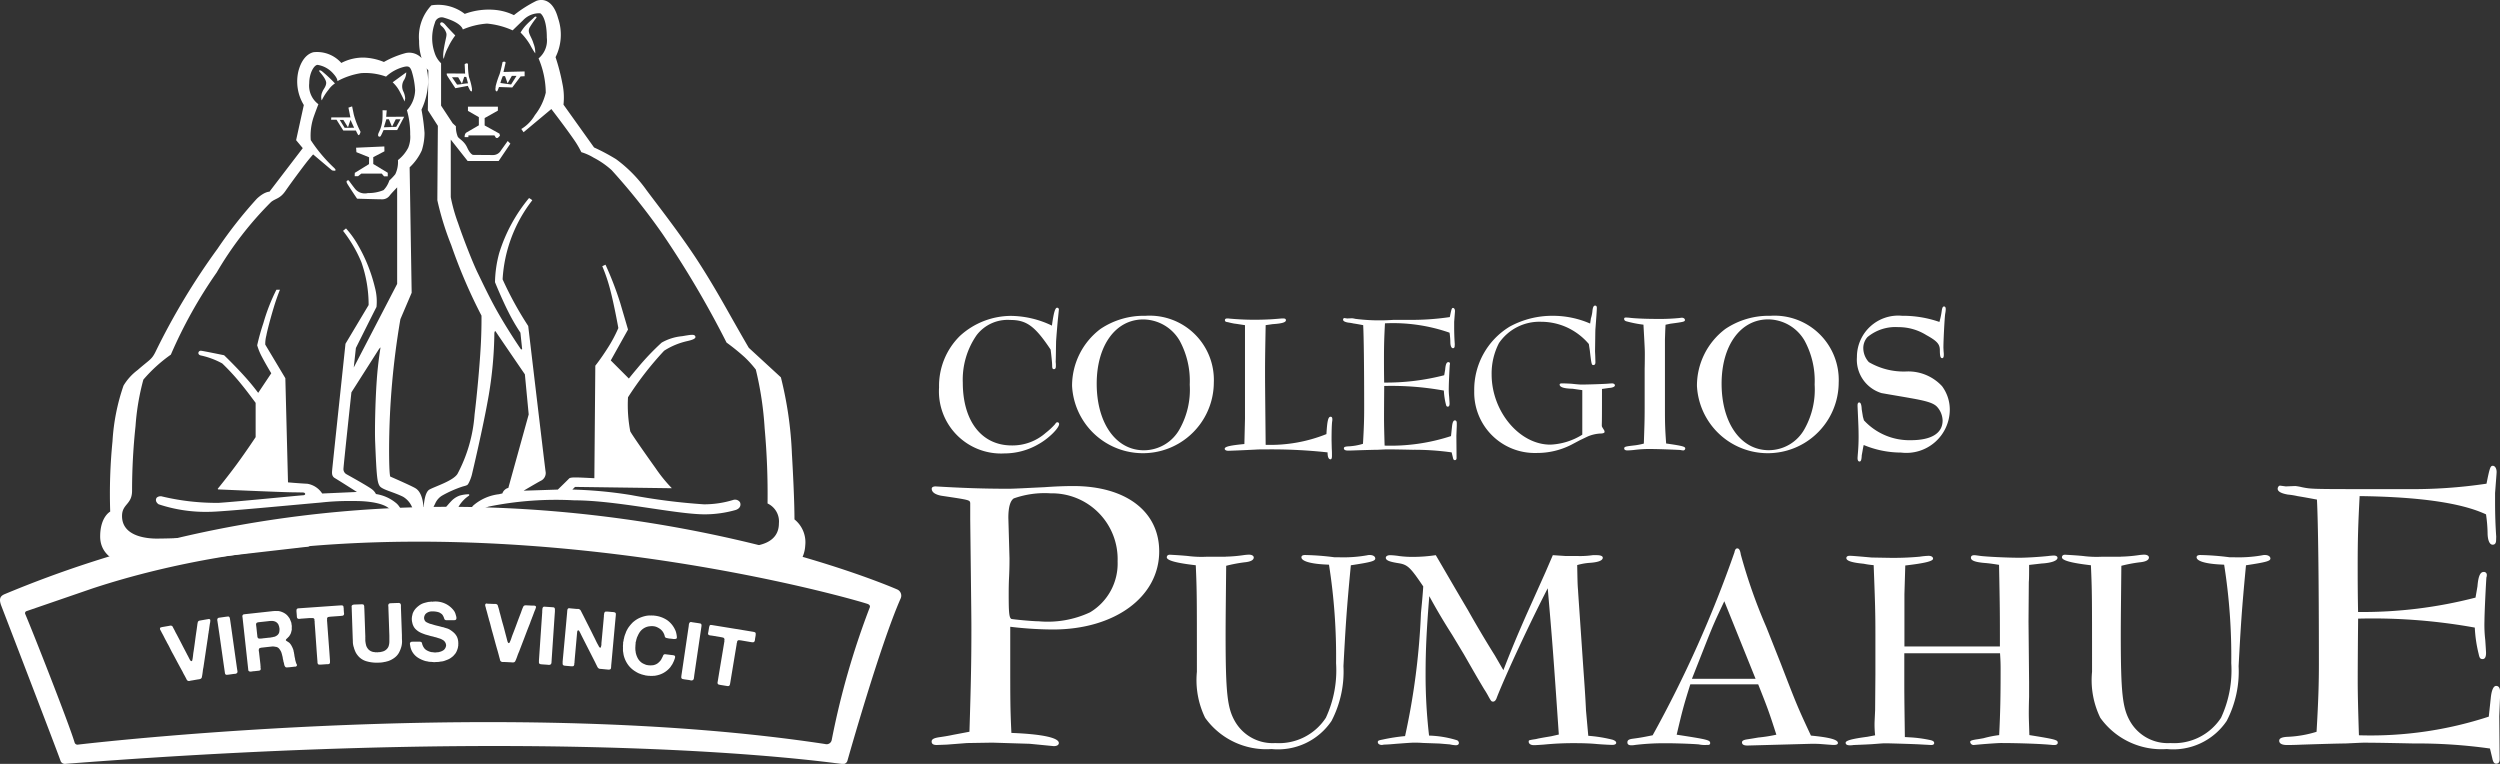 <svg id="Capa_1" data-name="Capa 1" xmlns="http://www.w3.org/2000/svg" viewBox="0 0 144 44"><rect x="0" y="0" width="144" height="44" fill="#333333" stroke="none"/><defs><style>.cls-1,.cls-2{fill:#fff;}.cls-2{fill-rule:evenodd;}</style></defs><title>Pumahue General</title><path class="cls-1" d="M60.516,20.136c-.9-1.351-1.385-1.706-2.325-1.706a2.248,2.248,0,0,0-1.934.871,4.486,4.486,0,0,0-.8,2.737c0,2.222,1.088,3.619,2.816,3.619a2.89,2.89,0,0,0,1.957-.721,4.128,4.128,0,0,0,.539-.5c.057-.091.091-.114.137-.114a.1.1,0,0,1,.1.1c0,.241-.619.848-1.179,1.157a3.907,3.907,0,0,1-1.97.538,3.578,3.578,0,0,1-3.767-3.8,4.037,4.037,0,0,1,1.2-2.966,4.381,4.381,0,0,1,2.955-1.156,5.576,5.576,0,0,1,2.346.56c.1-.744.184-1.031.3-1.031a.1.1,0,0,1,.1.1c0,.023,0,.023-.046.47-.024.194-.115,1.3-.115,1.4-.011.561-.011.939-.023,1.146l.011.126v.126c0,.115-.034.172-.114.172s-.1-.068-.1-.206c0-.114-.023-.355-.057-.663Z"/><path class="cls-1" d="M69.916,22.037a4.085,4.085,0,0,1-8.165.184,4.1,4.1,0,0,1,1.638-3.275,4.475,4.475,0,0,1,2.588-.756A3.7,3.7,0,0,1,69.916,22.037ZM63.17,22.1c0,2.278,1.111,3.836,2.715,3.836a2.359,2.359,0,0,0,2.071-1.237,4.64,4.64,0,0,0,.573-2.542,4.849,4.849,0,0,0-.573-2.519A2.449,2.449,0,0,0,65.85,18.4C64.259,18.4,63.17,19.9,63.17,22.1Z"/><path class="cls-1" d="M71.711,18.729c-.241-.034-.446-.07-.629-.092-.115-.022-.228-.046-.355-.08-.127-.011-.172-.046-.172-.114s.046-.1.137-.1a.669.669,0,0,1,.138.01,16.147,16.147,0,0,0,2.222.046c.069,0,.411-.022.778-.056h.091c.1,0,.148.034.148.1,0,.126-.228.194-.767.228l-.4.058c-.023,1.293-.035,1.877-.035,2.667,0,.641,0,.641.035,4.226a8.669,8.669,0,0,0,3.5-.618c.046-.767.1-1,.241-1,.068,0,.1.047.1.15a.554.554,0,0,1-.011.125c-.023.161-.034.585-.034,1.043,0,.046,0,.046.011.5.011.194.011.194.011.435,0,.127-.023.2-.08.2-.114,0-.172-.137-.172-.4a29.9,29.9,0,0,0-3.515-.172c-.275,0-.458,0-.63.012-.87.045-1.511.068-1.58.068-.114,0-.2-.047-.2-.115,0-.126.309-.194,1.133-.274l.035-1.455V20.595Z"/><path class="cls-1" d="M83.79,19.919c0,.091-.035.137-.1.137-.091,0-.15-.137-.15-.355a4.106,4.106,0,0,0-.046-.538,9.857,9.857,0,0,0-3.72-.539c-.046.882-.057,1.26-.057,2.107,0,.264,0,.734.011,1.305a13.309,13.309,0,0,0,3.458-.423l.057-.332c.023-.3.081-.423.184-.423a.083.083,0,0,1,.09.091.187.187,0,0,1-.01.069c-.012.127-.057,1.043-.057,1.283a4.084,4.084,0,0,0,.022.56c.012.172.023.345.023.379,0,.126-.033.183-.1.183s-.091-.034-.115-.148a3.991,3.991,0,0,1-.114-.778,16.964,16.964,0,0,0-3.435-.265c-.011,1.157-.011,1.775-.011,1.844,0,.366.011.847.034,1.591a11.154,11.154,0,0,0,3.824-.549l.057-.538c.023-.241.08-.367.161-.367s.114.058.114.161v.148l-.023.584.011,1.271c0,.08-.034.126-.1.126s-.091-.046-.114-.161l-.07-.285a15.46,15.46,0,0,0-2.245-.15c-1.075-.023-1.3-.023-1.465-.023-.057,0-.057,0-.55.023-.137,0-.572.011-1.282.034-.229.011-.4.011-.435.011-.149,0-.229-.046-.229-.126s.069-.1.217-.114a3.314,3.314,0,0,0,.882-.149c.058-.962.069-1.477.069-1.992,0-2.519-.023-4.179-.056-4.842-.185-.034-.367-.07-.573-.1a2.156,2.156,0,0,0-.286-.046c-.2-.034-.3-.091-.3-.171,0-.047.034-.092.068-.092l.171.024.276-.012a1.529,1.529,0,0,1,.194.034,11.1,11.1,0,0,0,2.2.058h.892a14.967,14.967,0,0,0,2.347-.16c.091-.459.114-.527.183-.527s.115.08.115.183c0,.023,0,.023-.047.619v.275c0,.355.012.686.035,1.007Z"/><path class="cls-1" d="M91.517,19.815a3.664,3.664,0,0,0-1.293-.972,3.608,3.608,0,0,0-1.455-.309,2.82,2.82,0,0,0-2.427,1.226,3.811,3.811,0,0,0-.424,1.809c0,2.129,1.6,4.042,3.379,4.042a3.754,3.754,0,0,0,1.843-.574V22.472l-.56-.08c-.493-.011-.745-.091-.745-.241q0-.069.137-.069c.127,0,.39.012.561.023.3.034.5.046.539.046.366,0,1.42-.034,1.592-.056l.183-.012c.1,0,.172.046.172.114s-.115.138-.345.15l-.4.057c0,1.088,0,1.763-.01,2.038V24.5c0,.069,0,.069.137.286a.3.3,0,0,1,.023.091c0,.046-.058.08-.172.092a2.131,2.131,0,0,0-.824.183L91,25.357l-.5.265a4.341,4.341,0,0,1-2,.469,3.486,3.486,0,0,1-3.584-3.561,4.249,4.249,0,0,1,2.05-3.721,5.107,5.107,0,0,1,2.473-.619,5.378,5.378,0,0,1,2.152.446l.046-.3a2.158,2.158,0,0,0,.081-.367c.023-.262.068-.366.16-.366.068,0,.1.047.1.127,0,.114-.035.629-.081,1.213-.01.126-.01.561-.023,1.294l.012.251.01.379c0,.1-.034.16-.114.16-.1,0-.114-.011-.206-.824Z"/><path class="cls-1" d="M95.936,18.705c-.023.379-.023.527-.035.848v4c0,.9.012,1.179.069,1.992.962.136,1.1.183,1.1.285a.117.117,0,0,1-.126.114,1.009,1.009,0,0,1-.148-.023c-.1-.011-1.237-.057-1.65-.057a6.856,6.856,0,0,0-.961.046,4.254,4.254,0,0,1-.459.034c-.1,0-.171-.045-.171-.1,0-.114.034-.126.63-.194a3.808,3.808,0,0,0,.5-.1c.034-1.02.047-1.3.047-2.061V21.248c.01-.423.01-.791.01-.847,0-.2,0-.31-.079-1.7a6.815,6.815,0,0,1-.986-.194c-.08-.023-.126-.069-.126-.137s.034-.08.115-.08a2.6,2.6,0,0,1,.274.022c.332.034.893.058,1.557.058a11.183,11.183,0,0,0,1.283-.058.36.36,0,0,1,.1-.011c.091,0,.172.057.172.126,0,.1-.047.115-.836.218Z"/><path class="cls-1" d="M105.909,22.037a4.085,4.085,0,0,1-8.165.184,4.093,4.093,0,0,1,1.638-3.275,4.475,4.475,0,0,1,2.588-.756A3.7,3.7,0,0,1,105.909,22.037Zm-6.745.058c0,2.278,1.11,3.836,2.715,3.836a2.359,2.359,0,0,0,2.071-1.237,4.64,4.64,0,0,0,.573-2.542,4.849,4.849,0,0,0-.573-2.519,2.448,2.448,0,0,0-2.107-1.237C100.252,18.4,99.164,19.9,99.164,22.1Z"/><path class="cls-1" d="M111.953,20.263a1.171,1.171,0,0,1,.01.172c0,.137-.033.194-.091.194-.1,0-.137-.1-.137-.493-.011-.321-.172-.5-.778-.835a3.021,3.021,0,0,0-1.615-.458,2.524,2.524,0,0,0-1.775.572.944.944,0,0,0-.241.654,1.207,1.207,0,0,0,.321.79,3.981,3.981,0,0,0,2.188.537,2.649,2.649,0,0,1,2.027.848,2.265,2.265,0,0,1,.446,1.374,2.5,2.5,0,0,1-2.806,2.45,5.6,5.6,0,0,1-2.152-.436c-.023.092-.046.207-.068.345l-.046.251c-.011.264-.046.355-.127.355s-.114-.08-.114-.206l.012-.184a11.235,11.235,0,0,0,.046-1.283c0-.228-.023-.744-.058-1.51v-.058c0-.1.035-.161.092-.161.09,0,.137.127.148.4l.069.423.058.206a3.559,3.559,0,0,0,2.7,1.145c1.19,0,1.832-.4,1.832-1.133a1.218,1.218,0,0,0-.309-.778c-.194-.217-.56-.343-1.557-.515-.378-.07-.938-.16-1.649-.286a2.007,2.007,0,0,1-1.42-2.072,2.378,2.378,0,0,1,2.6-2.382,6.4,6.4,0,0,1,2.152.355,4.692,4.692,0,0,0,.137-.664c.023-.148.058-.228.127-.228s.1.057.1.16a1.752,1.752,0,0,1-.034.275c-.034.252-.1,1.477-.1,1.946Z"/><path class="cls-1" d="M55.84,42.148c.09-2.866.112-4.166.112-5.846,0-.627,0-.627-.067-6.384v-.939c-.023-.18-.023-.18-1.679-.427-.336-.067-.539-.2-.539-.4,0-.09.09-.135.224-.135,1.523.09,2.732.135,4.21.135.314,0,1.1-.045,2.061-.09.628-.045,1.187-.066,1.658-.066,3.024,0,4.95,1.455,4.95,3.763,0,2.62-2.554,4.5-6.116,4.5a21.132,21.132,0,0,1-2.464-.157v1.657c0,2.6,0,3.069.067,4.457,1.725.067,2.732.269,2.732.582,0,.112-.112.179-.292.179l-1.388-.135-2.15-.066L55.7,42.8l-1.164.09-.582.022c-.2,0-.292-.067-.292-.2s.134-.2.425-.246c.314-.045.582-.09.785-.135Zm2.307-9.989c0,.224,0,.56-.023,1.052-.023.448-.023.763-.023,1.053,0,1.008.023,1.321.158,1.388.089.023,1.187.134,1.567.134a5.757,5.757,0,0,0,2.958-.515,3.272,3.272,0,0,0,1.59-2.935,3.787,3.787,0,0,0-3.852-3.92,5.325,5.325,0,0,0-2.128.292c-.2.135-.313.493-.313,1.12Z"/><path class="cls-1" d="M70.593,32.063a8.239,8.239,0,0,0,1-.082,2.944,2.944,0,0,1,.345-.033c.164,0,.278.065.278.164,0,.147-.181.246-.541.278a8.392,8.392,0,0,0-1.047.2c-.017,1.734-.033,3.14-.033,3.959,0,3.4.1,4.236.541,5.005A2.5,2.5,0,0,0,73.458,42.8a3.227,3.227,0,0,0,2.912-1.457,6.476,6.476,0,0,0,.588-3.14,34.024,34.024,0,0,0-.408-5.676l-.328-.018c-.786-.049-1.26-.2-1.26-.409,0-.082.065-.131.213-.131a15.12,15.12,0,0,1,1.7.131h.278a7.842,7.842,0,0,0,1.588-.114.545.545,0,0,1,.164-.017c.18,0,.31.082.31.2,0,.146-.229.213-1.407.391-.246,2.586-.295,3.387-.425,5.809a6.165,6.165,0,0,1-.687,3.157,3.716,3.716,0,0,1-3.453,1.619,4.331,4.331,0,0,1-3.827-1.8,4.962,4.962,0,0,1-.475-2.649v-.377c0-3.976,0-4.254-.064-5.76-1.129-.13-1.67-.277-1.67-.458,0-.1.082-.163.213-.147.606.033.965.065,1.1.083a6.123,6.123,0,0,0,.966.032h1.111Z"/><path class="cls-1" d="M79.607,42.91c-.147,0-.245-.065-.245-.164,0-.081.032-.1.278-.147a10.615,10.615,0,0,1,1.292-.2,40.582,40.582,0,0,0,.916-7.1c.05-.508.1-1.015.131-1.521-.753-1.114-.9-1.26-1.457-1.343-.506-.081-.7-.163-.7-.31,0-.082.1-.147.246-.147a4.321,4.321,0,0,1,.523.05,5.922,5.922,0,0,0,.8.049,9.067,9.067,0,0,0,1.31-.1c.622,1.064,1.227,2.111,1.848,3.158.507.9,1.03,1.783,1.554,2.618l.492.85c.442-1.146.8-2,1.324-3.19l1.1-2.454.424-.982.753.05h.7a5.08,5.08,0,0,0,.851-.05h.212c.229,0,.361.05.361.147,0,.163-.263.262-.737.295a3.38,3.38,0,0,0-.737.13c.017.8.017,1.1.05,1.457.016.294.033.506.295,4.352.081,1.128.131,1.848.163,2.568l.131,1.456a8.194,8.194,0,0,1,1.408.228c.131.05.2.1.2.181,0,.065-.082.114-.213.114-.114,0-.506-.016-.9-.049-.342-.033-.769-.05-1.276-.05a17.187,17.187,0,0,0-1.783.083c-.228.016-.442.032-.573.032-.18,0-.295-.082-.295-.2,0-.082,0-.082.295-.132a1.629,1.629,0,0,0,.246-.048c.262-.05.262-.05.752-.132l.442-.1c-.328-4.809-.377-5.382-.638-8.425-.982,1.9-2.389,4.908-2.929,6.282-.049.164-.131.246-.213.246-.1,0-.114-.017-.262-.278a4.913,4.913,0,0,0-.262-.442c-.409-.687-.409-.687-1.162-2l-.67-1.113c-.459-.719-.9-1.455-1.325-2.241-.164,2.045-.213,3.158-.213,4.532a30.093,30.093,0,0,0,.2,3.5,6.006,6.006,0,0,1,1.587.261.172.172,0,0,1,.131.163c0,.083-.064.132-.179.132a1.909,1.909,0,0,1-.344-.049l-.606-.05-.948-.033c-.2-.016-.327-.016-.458-.016-.2,0-.2,0-1.08.065-.376.033-.376.033-.719.049Z"/><path class="cls-1" d="M102.558,38.182c.917,2.372.95,2.471,1.752,4.188,1.047.1,1.554.228,1.554.425,0,.082-.082.114-.245.114-.065,0-.065,0-.7-.049-.2-.017-.36-.017-.588-.017l-3.682.1c-.213,0-.31-.065-.31-.181,0-.1.1-.147.327-.18.213-.032.409-.065.606-.1a8.66,8.66,0,0,0,1.046-.164c-.425-1.325-.506-1.538-1.046-2.9h-3.91c-.41,1.309-.459,1.521-.786,2.9,1.815.278,1.93.311,1.93.491,0,.066-.049.1-.131.1h-.082a1.641,1.641,0,0,1-.442-.032c-.195-.017-.751-.05-1.684-.066H95.95a14.082,14.082,0,0,0-1.784.1,1,1,0,0,1-.2.017c-.147,0-.228-.049-.228-.164,0-.131.081-.18.295-.212.506-.066.654-.1,1.16-.2a67.932,67.932,0,0,0,4.711-10.535c.033-.164.083-.229.164-.229.1,0,.164.1.2.344a30.9,30.9,0,0,0,1.472,4.188Zm-1.438.915-1.8-4.466c-.524,1.112-.588,1.243-1,2.274L97.455,39.1Z"/><path class="cls-1" d="M108.007,42.354a5.745,5.745,0,0,1-.033-.687c0-.082.017-.377.033-.769l.016-2.029V36.563c0-1.278-.016-1.817-.1-4.01a4.956,4.956,0,0,1-.573-.081c-.67-.065-1-.164-1-.327,0-.082.065-.132.2-.132.114,0,.506.033,1.26.1l.949.017a16.479,16.479,0,0,0,1.816-.065,4.35,4.35,0,0,1,.508-.05c.163,0,.261.066.261.164,0,.147-.474.262-1.6.393l-.049,1.652v3.011h5.5c0-1.915,0-2.143-.05-4.7-.506-.082-.7-.1-.9-.114-.475-.049-.72-.132-.72-.295,0-.1.065-.147.2-.147.049,0,.164.017.278.032.278.05,1.6.115,2.307.115.442,0,1.194-.049,1.669-.1A3.2,3.2,0,0,1,118.3,32c.131,0,.212.049.212.131,0,.163-.343.295-.915.327l-.72.082c0,.458,0,.818-.017.982l-.017,2.29.033,3.485v.851c-.017.491-.017.883-.017.949,0,.311.017.655.033,1.244,1.521.245,1.635.277,1.635.441,0,.082-.082.131-.181.131h-.1c-.6-.065-1.963-.114-3.009-.114-.132,0-.9.049-1.555.114a.2.2,0,0,1-.2-.179c0-.082.147-.115.492-.164l.278-.049a6.018,6.018,0,0,1,.9-.179c.066-1.278.083-2.308.083-3.7,0-.327,0-.54-.033-1.014h-5.514v1.685c0,1.015.016,1.816.032,3.141l.278.016a7.521,7.521,0,0,1,1.211.164c.131.033.2.082.2.164s-.065.114-.18.114l-.6-.032c-.2-.017-1.8-.066-2.03-.066-.114,0-.114,0-.768.05-.295.017-.295.017-1.064.049a1.248,1.248,0,0,1-.213.017c-.164,0-.245-.049-.245-.147,0-.131.376-.228,1.243-.343Z"/><path class="cls-1" d="M122.155,32.063a8.255,8.255,0,0,0,1-.082,2.921,2.921,0,0,1,.345-.033c.163,0,.278.065.278.164,0,.147-.181.246-.541.278a8.384,8.384,0,0,0-1.047.2c-.017,1.734-.033,3.14-.033,3.959,0,3.4.1,4.236.54,5.005A2.5,2.5,0,0,0,125.02,42.8a3.228,3.228,0,0,0,2.912-1.457,6.476,6.476,0,0,0,.589-3.14,33.891,33.891,0,0,0-.41-5.676l-.327-.018c-.786-.049-1.26-.2-1.26-.409,0-.082.065-.131.212-.131a15.116,15.116,0,0,1,1.7.131h.278a7.842,7.842,0,0,0,1.588-.114.542.542,0,0,1,.163-.017c.18,0,.31.082.31.2,0,.146-.228.213-1.406.391-.246,2.586-.295,3.387-.425,5.809a6.166,6.166,0,0,1-.687,3.157,3.717,3.717,0,0,1-3.453,1.619,4.33,4.33,0,0,1-3.827-1.8,4.952,4.952,0,0,1-.475-2.649v-.377c0-3.976,0-4.254-.065-5.76-1.128-.13-1.669-.277-1.669-.458,0-.1.082-.163.213-.147.606.033.965.065,1.1.083a6.115,6.115,0,0,0,.965.032h1.112Z"/><path class="cls-1" d="M143.776,31.105c0,.18-.066.27-.2.27-.179,0-.291-.27-.291-.694a8.412,8.412,0,0,0-.09-1.053c-1.388-.649-3.763-1.008-7.28-1.053-.089,1.726-.112,2.465-.112,4.122,0,.515,0,1.434.023,2.554a25.975,25.975,0,0,0,6.764-.829l.112-.65c.046-.582.158-.828.359-.828a.164.164,0,0,1,.179.179.345.345,0,0,1-.022.135c-.023.246-.113,2.038-.113,2.508a7.484,7.484,0,0,0,.046,1.1c.023.335.045.671.045.739,0,.246-.067.358-.2.358s-.179-.066-.224-.292a7.787,7.787,0,0,1-.224-1.522,33.114,33.114,0,0,0-6.72-.516c-.023,2.263-.023,3.472-.023,3.606,0,.717.023,1.657.069,3.113a21.862,21.862,0,0,0,7.48-1.074l.112-1.053c.045-.47.157-.717.313-.717.135,0,.224.112.224.313v.292l-.045,1.142.022,2.487c0,.157-.066.246-.2.246-.112,0-.179-.089-.224-.313l-.134-.56a29.894,29.894,0,0,0-4.391-.291c-2.1-.045-2.553-.045-2.866-.045-.112,0-.112,0-1.075.045-.269,0-1.12.022-2.509.067-.447.022-.783.022-.851.022-.291,0-.448-.089-.448-.246,0-.135.135-.2.427-.224a6.52,6.52,0,0,0,1.725-.292c.111-1.881.134-2.889.134-3.9,0-4.928-.045-8.177-.112-9.475-.358-.067-.716-.135-1.12-.2a4.288,4.288,0,0,0-.559-.089c-.381-.067-.583-.178-.583-.335,0-.09.067-.18.135-.18l.335.045.539-.022a2.634,2.634,0,0,1,.38.066c.56.112.56.112,4.3.112h1.748a28.879,28.879,0,0,0,4.592-.313c.179-.9.223-1.03.358-1.03s.224.157.224.358c0,.046,0,.046-.089,1.21v.538c0,.694.022,1.344.066,1.971Z"/><path class="cls-1" d="M25.384,1.306c.053-.043.146-.024.283.141s.557.595.557.595a3.618,3.618,0,0,0-.405.669,2.708,2.708,0,0,0-.257.676s-.088-.061.017-.651.182-.71.112-.876a.816.816,0,0,0-.254-.355C25.34,1.429,25.334,1.347,25.384,1.306Z"/><path class="cls-1" d="M29.984,1.875a3.524,3.524,0,0,1,.546.7,4.475,4.475,0,0,0,.3.5,1.387,1.387,0,0,0-.1-.567c-.13-.452-.4-.648-.2-.96a4.769,4.769,0,0,1,.356-.51c.053-.055-.022-.137-.125-.028-.06.063-.317.276-.518.5A2.419,2.419,0,0,0,29.984,1.875Z"/><path class="cls-1" d="M18.544,5.761a2.947,2.947,0,0,1,.375-.586,1.4,1.4,0,0,1,.374-.371,7.672,7.672,0,0,0-.766-.715c-.171-.094-.162,0-.1.07s.382.423.361.64-.166.338-.219.493a.692.692,0,0,0-.042.485Z"/><path class="cls-1" d="M27.013,4.435a3.961,3.961,0,0,1-.057-.715c-.008-.146-.2-.031-.193-.005s.027.523.027.523l-1.054-.008a.172.172,0,0,0,.015.115c.033.068.478.736.478.736l.717-.135s.046.1.113.228.126.077.126.077V5.1A3.74,3.74,0,0,0,27.013,4.435Zm-.357.4a2.616,2.616,0,0,1-.328.037l-.293-.423h.355l.218.376.131-.4.119.008.1.366S26.8,4.809,26.656,4.834Z"/><path class="cls-1" d="M29,4.145s.1-.425.12-.523-.169-.081-.178-.026-.077.394-.167.68a5.181,5.181,0,0,0-.226.694c0,.12-.012.057-.012.173s.083.149.114.092a2.3,2.3,0,0,0,.091-.223l.766.026.479-.637.231-.011,0-.275Zm.44.722s-.6-.083-.617-.088a2.8,2.8,0,0,1,.139-.395l.127,0,.148.418.246-.432h.268Z"/><path class="cls-1" d="M23.4,4.168a.88.88,0,0,1-.114.419.682.682,0,0,0-.064.66,1.058,1.058,0,0,1,.117.43c-.007.025-.035.171-.035.171s-.094-.225-.281-.575a1.965,1.965,0,0,0-.406-.533Z"/><path class="cls-1" d="M20.377,6.592c-.084-.417-.095-.465-.095-.465L20.07,6.2l.113.561h-1.1l-.011.136h.312l.39.622H20.5a1.955,1.955,0,0,0,.113.224c.088.147.155-.152.155-.152A4.7,4.7,0,0,1,20.377,6.592Zm-.527.768L19.57,6.91h.209l.265.425.144-.43.209.454Z"/><path class="cls-1" d="M22.243,6.729l.032-.373-.241-.006s.006.177,0,.373a2.012,2.012,0,0,1-.216.911c-.119.257.061.27.106.208s.169-.351.169-.351l.784,0,.406-.768Zm.582.576-.715.028.144-.462H22.4l.18.43.215-.43h.275Z"/><path class="cls-1" d="M45.761,29.917s.015-.976-.147-3.783a21.521,21.521,0,0,0-.635-4.4l-1.848-1.7s-.325-.549-1.2-2.1c-.393-.7-1.165-2.051-1.955-3.234-.972-1.447-1.993-2.755-2.73-3.737a7.81,7.81,0,0,0-1.76-1.794,11.706,11.706,0,0,0-1.269-.676l-1.76-2.465A3.811,3.811,0,0,0,32.4,4.844a12,12,0,0,0-.4-1.552,2.911,2.911,0,0,0,.144-2.245c-.265-.987-.811-1.152-1.242-1a7.161,7.161,0,0,0-1.3.826,3.126,3.126,0,0,0-1-.294,3.987,3.987,0,0,0-1.832.221A2.5,2.5,0,0,0,24.848.308a2.629,2.629,0,0,0-.708,2.053,3.188,3.188,0,0,0,.144.985.974.974,0,0,0-.9-.294,5.287,5.287,0,0,0-1.27.518,3.353,3.353,0,0,0-1.138-.253,2.72,2.72,0,0,0-1.316.309,1.864,1.864,0,0,0-1.6-.619c-.115.027-.63.162-.872,1.093a2.6,2.6,0,0,0,.312,1.95l-.444,2.024.383.458-1.92,2.511s-.275-.017-.722.4a25.391,25.391,0,0,0-2.263,2.878A39.406,39.406,0,0,0,8.95,20.28c-.223.444-.327.426-1.021,1.033a3.12,3.12,0,0,0-.815.9,11.915,11.915,0,0,0-.634,3.207,30.462,30.462,0,0,0-.132,4.048s-.578.3-.578,1.433c0,1.582,2.04,1.728,2.04,1.728l10.033-1.152s-1.814-.415,7.85-.415a74.079,74.079,0,0,1,9.249.654l9.978,1.45a1.887,1.887,0,0,0,1.462-1.744A1.691,1.691,0,0,0,45.761,29.917Zm-25,.169a12.428,12.428,0,0,0-2.5-.022,40.173,40.173,0,0,0-4.054.559,37.034,37.034,0,0,1-5.172.4c-.451,0-2.006-.071-2.006-1.3,0-.706.578-.651.578-1.457a35.192,35.192,0,0,1,.2-3.728,13.767,13.767,0,0,1,.451-2.671,8.576,8.576,0,0,1,1.583-1.44,26.9,26.9,0,0,1,2.64-4.731,19.8,19.8,0,0,1,3.136-4.063c.267-.214.511-.179.825-.634.333-.483.96-1.321,1.166-1.588s.428-.517.428-.517l1.088.919s.364.1.122-.143a8.653,8.653,0,0,1-1.346-1.6,3.357,3.357,0,0,1,.153-1.293c.116-.338.287-.775.287-.775a1.329,1.329,0,0,1-.528-1.211c0-.572.278-1.054.482-1.054a1.51,1.51,0,0,1,.9.5c.274.3.24.437.24.437A4.213,4.213,0,0,1,20.8,4.213a3.507,3.507,0,0,1,1.436.2,2.379,2.379,0,0,1,1-.553c.308-.081.384-.009.475.232a4.535,4.535,0,0,1,.2,1.1,1.762,1.762,0,0,1-.471,1.159,4.9,4.9,0,0,1,.187,1.4,1.631,1.631,0,0,1-.115.761,2.161,2.161,0,0,1-.59.709,1.633,1.633,0,0,1-.152.812,3.1,3.1,0,0,1-.346.364,1.391,1.391,0,0,1-.332.554,2.224,2.224,0,0,1-.9.169.73.73,0,0,1-.731-.231c-.178-.224-.375-.5-.375-.5s-.214-.027-.078.2.56.855.56.855,1.187.036,1.416.036a.531.531,0,0,0,.474-.232c.132-.161.418-.455.418-.455v5.561l-2.5,4.813.123-1.122s1.124-2.255,1.187-2.362a3.115,3.115,0,0,0-.091-1.123,9.109,9.109,0,0,0-.944-2.389,5.517,5.517,0,0,0-.721-1.015l-.171.141A7.743,7.743,0,0,1,20.815,15.1a7.433,7.433,0,0,1,.418,2.47L19.9,19.8l-.373,3.522s-.382,3.6-.393,3.743-.046.357.151.472,1.273.8,1.273.8l-2,.089a1.262,1.262,0,0,0-.854-.561c-.52-.027-1.115-.081-1.115-.081l-.153-6-1.157-1.935a1.941,1.941,0,0,1,.061-.516c.082-.448.409-1.6.562-2.043s.223-.6.223-.6H15.92a10.958,10.958,0,0,0-.748,1.918,12.8,12.8,0,0,0-.358,1.281,3.435,3.435,0,0,0,.286.69c.158.3.359.648.525.922l-.753,1.128c-.162-.215-.36-.467-.578-.719-.628-.723-1.386-1.448-1.386-1.448s-1.174-.242-1.327-.259-.241.208-.026.269a4.5,4.5,0,0,1,1.245.462,12.657,12.657,0,0,1,1.09,1.186c.348.422.7.909.807,1.047l.028.04v1.971s-.528.8-1.071,1.541-1.113,1.435-1.113,1.435l.017.036s3.626.159,4.262.167.491.011.634.011.188.153,0,.16-3.763.364-4.858.437A13.492,13.492,0,0,1,9.352,28.6a.343.343,0,0,0-.317.058c-.071.079-.1.246.1.388a8.582,8.582,0,0,0,2.929.435c.722,0,4.771-.392,6.41-.534a14.65,14.65,0,0,1,1.849-.088h.143c1.089,0,2.175.24,2.1.8S21.58,30.214,20.76,30.086Zm2.416-.471a1.109,1.109,0,0,0-.322-.605,2.366,2.366,0,0,0-1.2-.553.774.774,0,0,0-.2-.25c-.169-.154-1.337-.8-1.5-.892a.341.341,0,0,1-.169-.347c0-.123.455-4.368.455-4.368l1.6-2.512.079-.081s-.143.82-.217,1.87c-.093,1.3-.12,2.935-.094,3.574.079,1.936.115,2.327.258,2.54s.748.33,1.339.616a1.252,1.252,0,0,1,.621,1.006ZM24.4,29.42c0-.27-.037-1.044-.474-1.3-.252-.15-1.435-.665-1.435-.665s-.079.109-.079-1.609a45.019,45.019,0,0,1,.651-7.462l.649-1.521-.117-7.225a3.057,3.057,0,0,0,.7-.973,3.367,3.367,0,0,0,.158-1.006,11.7,11.7,0,0,0-.176-1.343,3.979,3.979,0,0,0,.382-1.583,3.247,3.247,0,0,0-.086-.8,1.086,1.086,0,0,0,.1.125l-.03,2.29.578.9s-.03,4.108-.03,4.285a16.639,16.639,0,0,0,.8,2.586,30.36,30.36,0,0,0,1.743,4.062s.012.775-.044,1.772c-.07,1.24-.222,2.842-.355,3.931a8.579,8.579,0,0,1-.984,3.412c-.252.4-1.258.709-1.613.9C24.443,28.36,24.4,29.146,24.4,29.42Zm2.592.216h-.677s-.041-.114.1-.449a1.869,1.869,0,0,1,.609-.643l0-.075a1.967,1.967,0,0,0-.561.082,1.247,1.247,0,0,0-.469.313,5.454,5.454,0,0,0-.606.762h-.523a1.532,1.532,0,0,1,.191-.594,1,1,0,0,1,.4-.48,6.538,6.538,0,0,1,1.207-.533c.3-.077.273-.087.362-.251a2.4,2.4,0,0,0,.152-.413s.666-2.786.98-4.623a22.85,22.85,0,0,0,.318-3.515c0-.108.044-.183.081-.116s1.677,2.461,1.677,2.461l.22,2.31-1.174,4.235a.358.358,0,0,0-.184.09.449.449,0,0,0-.157.224c.014,0,0,0,0,0v0l-.205.047a2.739,2.739,0,0,0-1.478.654A1.141,1.141,0,0,0,26.99,29.636ZM42.9,31.482a33.957,33.957,0,0,1-4.391-.469,70,70,0,0,0-6.962-.8c-1.36,0-2.7.152-2.939.152s-1.024-.012-1.047-.534c-.012-.239.135-.514.589-.652a19.427,19.427,0,0,1,4.924-.36c2.44,0,5.851.807,7.528.807a6.552,6.552,0,0,0,1.773-.251c.3-.1.31-.332.241-.456a.344.344,0,0,0-.391-.12,5.7,5.7,0,0,1-1.678.25,34.989,34.989,0,0,1-4.2-.534,24.994,24.994,0,0,0-3.378-.316l.153-.153,5.578.076a8.472,8.472,0,0,1-.938-1.155c-.466-.65-1.373-1.94-1.459-2.123a8.049,8.049,0,0,1-.13-1.961,18.63,18.63,0,0,1,2.08-2.68,4.122,4.122,0,0,1,1.33-.555c.283-.065.522-.14.467-.273s-.229-.1-.763-.01a2.914,2.914,0,0,0-1.176.37,14.545,14.545,0,0,0-1.4,1.475c-.176.207-.34.407-.489.593l-1.042-1.042.994-1.779s-.142-.49-.447-1.525a19.176,19.176,0,0,0-.85-2.211l-.186.087a9.627,9.627,0,0,1,.459,1.362c.227.86.467,2.2.467,2.2a7.783,7.783,0,0,1-.609,1.144c-.4.632-.718,1.025-.718,1.025l-.055,6.481s-.829-.043-.992-.043-.4-.011-.469.066-.643.632-.643.632l-1.97.064s.719-.426.98-.566a.493.493,0,0,0,.284-.543c-.032-.186-1-8.378-1-8.378A19.954,19.954,0,0,1,28.95,16.09a8.174,8.174,0,0,1,1.709-4.553s-.006-.026-.186-.13a9.245,9.245,0,0,0-1.719,3.17,6.822,6.822,0,0,0-.242,1.678s.382.947.764,1.7a11.1,11.1,0,0,0,.7,1.208l.1.948-.062.02s-.646-.936-1.268-2.014c-.492-.848-.935-1.791-1.234-2.406s-.845-2.022-1.124-2.853a9.556,9.556,0,0,1-.424-1.5V8.041l.973,1.233h1.785l.676-1-.153-.153-.39.544a.524.524,0,0,1-.451.266c-.185,0-1.16-.009-1.16-.009s-.155-.031-.328-.411-.431-.481-.543-.626a1.48,1.48,0,0,1-.113-.613L26.074,7.1l-.668-1.016V3.643a1.423,1.423,0,0,1-.379-.624,2.569,2.569,0,0,1,.022-1.7.4.4,0,0,1,.524-.3c1.036.3,1.084.679,1.084.679a4.29,4.29,0,0,1,1.395-.339,4.561,4.561,0,0,1,1.476.39s.155-.154.594-.574a1.28,1.28,0,0,1,.995-.411c.155.094.38.493.38,1.405a1.339,1.339,0,0,1-.476,1.195,5.166,5.166,0,0,1,.415,1.975A3.311,3.311,0,0,1,30.81,6.63a2.233,2.233,0,0,1-.783.8l.131.187,1.6-1.336s.778,1.009,1.277,1.729a5.468,5.468,0,0,1,.45.755,3.1,3.1,0,0,1,.713.319,4.92,4.92,0,0,1,1.03.713,36.632,36.632,0,0,1,2.921,3.66,56.02,56.02,0,0,1,3.7,6.275,12.4,12.4,0,0,1,1.047.847,6.177,6.177,0,0,1,.639.708,19.24,19.24,0,0,1,.509,3.386A42.154,42.154,0,0,1,44.211,29a1.14,1.14,0,0,1,.654,1.144C44.865,31.307,43.633,31.482,42.9,31.482Z"/><polygon class="cls-1" points="20.511 8.508 20.529 8.765 21.26 9.06 21.255 9.452 20.436 9.956 20.43 10.15 20.623 10.15 20.809 10.001 21.991 10.001 22.119 10.155 22.335 10.155 22.335 9.951 21.5 9.446 21.5 9.051 22.144 8.716 22.138 8.436 20.511 8.508"/><path class="cls-1" d="M26.762,7.9h.217V7.8h1.5l.093.146h.1l.127-.129-.031-.12-.852-.471V6.8l.763-.429V6.144H26.954v.243l.628.361v.47l-.73.424a.25.25,0,0,0-.068.1A.485.485,0,0,0,26.762,7.9Z"/><path class="cls-2" d="M.069,34.878s3.348,8.7,3.414,8.936a.272.272,0,0,0,.319.181c28.555-2.216,43.22-.174,44.686.007a.268.268,0,0,0,.327-.195s1.868-6.637,3.065-9.341a.389.389,0,0,0-.2-.513c-.08-.035-24.753-10.87-51.414.271C.022,34.328-.079,34.481.069,34.878Zm47.84,7.734a.3.3,0,0,1-.385.243C29.514,40.124,6.6,42.644,4.5,42.889a.174.174,0,0,1-.2-.111c-.316-1.069-2.432-6.443-2.847-7.411a.122.122,0,0,1,.075-.166l3.8-1.307c18.8-6.187,42.153.113,44.622.884.143.045.189.13.14.231A45.769,45.769,0,0,0,47.909,42.612Z"/><path class="cls-1" d="M9.324,36.121l.373-.064.1-.019a.151.151,0,0,1,.089.008.115.115,0,0,1,.066.065c.016.032.032.064.051.1.031.054.06.109.086.165s.058.113.091.17c.093.179.189.359.28.538s.187.36.281.54c.024.048.05.1.077.147s.05.1.076.148l.041.079a.383.383,0,0,0,.05.067.024.024,0,0,0,.015.01s.009,0,.018.009a.067.067,0,0,0,.059-.056l.017-.087c.012-.068.021-.138.028-.209s.016-.143.03-.217c.032-.214.062-.428.089-.638s.059-.426.091-.64c.008-.052.012-.1.021-.154s.013-.1.019-.153a.325.325,0,0,0,.017-.078.129.129,0,0,1,.037-.069.135.135,0,0,1,.073-.036l.089-.016.31-.055.091-.014a.118.118,0,0,1,.077,0c.035.009.048.037.048.079s-.006.079-.009.109c-.017.075-.028.153-.039.231s-.021.158-.032.236a.2.2,0,0,0-.012.059.3.3,0,0,1-.006.058c-.013.067-.024.138-.032.209s-.019.142-.031.215c-.039.263-.079.527-.118.791l-.118.791a1.826,1.826,0,0,0-.037.227c-.009.075-.019.151-.032.225-.008.046-.017.088-.024.125a.14.14,0,0,1-.082.088.344.344,0,0,1-.079.021l-.09.013-.332.058c-.032,0-.068.013-.106.021a.179.179,0,0,1-.1,0,.142.142,0,0,1-.082-.073c-.017-.037-.036-.074-.055-.108-.031-.06-.064-.123-.1-.184s-.062-.125-.095-.185c-.1-.181-.2-.364-.3-.551s-.195-.372-.3-.555c-.042-.084-.086-.168-.126-.251s-.084-.164-.129-.245a.42.42,0,0,1-.042-.078.656.656,0,0,0-.042-.078c-.044-.082-.086-.161-.125-.242s-.085-.16-.129-.241c-.014-.026-.023-.052-.038-.076s-.027-.05-.042-.076-.01-.029-.013-.045a.109.109,0,0,1,0-.044.079.079,0,0,1,.053-.051.039.039,0,0,1,.021-.006A.028.028,0,0,0,9.324,36.121Z"/><path class="cls-1" d="M12.628,35.579l.4-.057c.036,0,.066-.009.1-.011a.086.086,0,0,1,.075.025.15.15,0,0,1,.037.079c.007.034.012.071.019.111l.058.4.226,1.605.107.759c.006.04.014.085.021.134a.206.206,0,0,1,0,.113.132.132,0,0,1-.075.063.218.218,0,0,1-.069.015.534.534,0,0,0-.075.005l-.273.038a.925.925,0,0,1-.094.009A.119.119,0,0,1,13,38.853a.113.113,0,0,1-.039-.065.974.974,0,0,1-.016-.1l-.058-.4L12.647,36.6l-.1-.675c-.006-.044-.015-.093-.023-.153a.235.235,0,0,1,0-.128.149.149,0,0,1,.053-.055l.027-.005A.053.053,0,0,1,12.628,35.579Z"/><path class="cls-1" d="M17.1,38.283a.06.06,0,0,1,0,.051.067.067,0,0,1-.022.035A.1.1,0,0,1,17,38.4c-.032,0-.066,0-.1.008l-.255.028c-.05,0-.095.008-.133.008a.1.1,0,0,1-.088-.045.291.291,0,0,1-.057-.143.968.968,0,0,0-.044-.164.133.133,0,0,0-.006-.035.146.146,0,0,1,0-.029.436.436,0,0,1-.028-.118.965.965,0,0,0-.022-.114.208.208,0,0,1-.011-.04c-.007-.033-.016-.067-.026-.1s-.02-.07-.032-.1a.88.88,0,0,0-.11-.18.3.3,0,0,0-.156-.109.279.279,0,0,0-.048-.01.219.219,0,0,1-.053-.008.558.558,0,0,0-.2-.006l-.216.023-.379.042c-.024.009-.046.015-.065.02a.079.079,0,0,0-.044.032.222.222,0,0,0-.016.148c.01.065.019.123.022.176l.068.594c0,.026,0,.05.006.078s0,.051,0,.076.006.047.008.068a.139.139,0,0,1,0,.054.079.079,0,0,1-.05.062.169.169,0,0,1-.055.016l-.069.007-.207.023c-.052,0-.1.012-.158.019a.207.207,0,0,1-.13-.016.1.1,0,0,1-.047-.082c0-.042-.008-.083-.012-.124l-.309-2.824c0-.033-.008-.069-.014-.106a.147.147,0,0,1,.01-.091.145.145,0,0,1,.066-.053.025.025,0,0,1,.02,0,.029.029,0,0,0,.02-.005l1.58-.172c.049-.006.1-.01.142-.013a.665.665,0,0,1,.129,0,.146.146,0,0,0,.049,0,.152.152,0,0,1,.051,0l.067.012a.426.426,0,0,1,.066.017.943.943,0,0,1,.227.1.74.74,0,0,1,.183.155.26.26,0,0,1,.035.044.258.258,0,0,0,.035.046.521.521,0,0,1,.07.129c.019.045.037.095.06.149a.108.108,0,0,1,.007.037.058.058,0,0,0,.01.036l0,.043a.286.286,0,0,1,.015.09.51.51,0,0,1,0,.087.253.253,0,0,0,0,.068.324.324,0,0,1,0,.063c-.01.048-.021.095-.033.139a.488.488,0,0,1-.047.124.182.182,0,0,1-.019.032.161.161,0,0,0-.019.033c-.01.014-.017.026-.027.041a.352.352,0,0,1-.03.036c-.018.017-.036.034-.051.051a.555.555,0,0,1-.056.054c-.011.011-.023.022-.034.033a.109.109,0,0,0-.023.044.04.04,0,0,0,.015.044.232.232,0,0,0,.036.025c.032.022.067.042.1.065a.308.308,0,0,1,.088.078.757.757,0,0,1,.1.153,1.424,1.424,0,0,1,.082.184.369.369,0,0,1,.022.087.393.393,0,0,0,.021.087.52.52,0,0,0,.008.052c0,.018.006.036.009.053a.181.181,0,0,1,.006.04.2.2,0,0,0,.006.044.107.107,0,0,1,.007.038.155.155,0,0,0,.006.041.665.665,0,0,1,.023.1.463.463,0,0,0,.019.1l.023.083c.008.027.019.054.026.08Zm-1-2.011a.374.374,0,0,0-.012-.126.63.63,0,0,0-.027-.11A.062.062,0,0,1,16.047,36a.045.045,0,0,0-.012-.025.373.373,0,0,0-.228-.187.5.5,0,0,0-.187-.022c-.066,0-.138.01-.213.019l-.539.058c-.006.007-.011.01-.017.01a.034.034,0,0,0-.019,0,.117.117,0,0,0-.07.053.182.182,0,0,0-.01.1c.006.038.01.077.015.114l.046.432a1.026,1.026,0,0,1,.012.112.169.169,0,0,0,.033.085.1.1,0,0,0,.064.032.935.935,0,0,0,.1,0,.585.585,0,0,0,.106-.01c.036-.006.07-.009.1-.012l.273-.03c.022,0,.044,0,.07-.006a.161.161,0,0,0,.064-.013l.061-.007a.264.264,0,0,1,.07-.018.34.34,0,0,0,.068-.016.626.626,0,0,0,.131-.075.33.33,0,0,0,.125-.207C16.09,36.355,16.1,36.316,16.1,36.272Z"/><path class="cls-1" d="M19.056,34.909l.476-.033c.041,0,.079-.006.118-.006a.187.187,0,0,1,.1.017.068.068,0,0,1,.024.03.177.177,0,0,1,.015.043l0,.023c0,.012,0,.026.007.041s0,.032,0,.048l.012.182a.39.39,0,0,0,.008.062.159.159,0,0,1,0,.058.1.1,0,0,1-.088.091c-.046.007-.1.013-.167.018l-.476.034a1.488,1.488,0,0,0-.162.019.1.1,0,0,0-.084.092.119.119,0,0,0,0,.042.075.075,0,0,1,0,.043.324.324,0,0,0,0,.063.452.452,0,0,1,.006.062l.03.415.1,1.342.031.439a1.017,1.017,0,0,1,0,.129.094.094,0,0,1-.05.081.287.287,0,0,1-.076.015l-.079,0-.319.022c-.032,0-.062,0-.093,0a.093.093,0,0,1-.07-.029.175.175,0,0,1-.032-.094c0-.038,0-.078-.007-.119l-.035-.465-.091-1.3-.03-.4c0-.021,0-.043,0-.067a.179.179,0,0,0-.01-.063.091.091,0,0,1,0-.042.054.054,0,0,0-.006-.037A.108.108,0,0,0,18,35.6c-.049,0-.1,0-.172,0l-.431.032c-.035,0-.073.006-.115.012a.539.539,0,0,1-.1,0,.107.107,0,0,1-.079-.1.635.635,0,0,1-.006-.073l-.018-.228a.576.576,0,0,1,0-.108.094.094,0,0,1,.04-.072.158.158,0,0,1,.048-.023l.023,0Z"/><path class="cls-1" d="M20.377,34.823l.4-.014a.873.873,0,0,1,.1,0,.1.1,0,0,1,.073.03.2.2,0,0,1,.03.1c0,.037,0,.076.006.118l.017.471.033.962.006.164v.039a.086.086,0,0,0,0,.038l0,.076v.089a.33.33,0,0,0,.011.083.1.1,0,0,0,.008.051c0,.035.012.069.018.1a.458.458,0,0,0,.03.1.621.621,0,0,0,.138.2.578.578,0,0,0,.223.117.509.509,0,0,0,.075.012.483.483,0,0,1,.074.012.113.113,0,0,0,.044,0,.087.087,0,0,1,.04,0,.2.2,0,0,0,.062,0,.356.356,0,0,0,.056-.009l.069,0,.075-.017a.359.359,0,0,0,.068-.016.468.468,0,0,0,.1-.036.517.517,0,0,0,.144-.105.472.472,0,0,0,.1-.146.853.853,0,0,0,.05-.29c0-.111,0-.226,0-.344l-.032-.929-.022-.625c0-.044,0-.093-.008-.146a.187.187,0,0,1,.022-.116.111.111,0,0,1,.063-.038.593.593,0,0,1,.094-.01l.3-.011.07,0a.2.2,0,0,1,.07,0,.116.116,0,0,1,.084.044.183.183,0,0,1,.026.105v.123l.022.626.034.944c0,.117,0,.233.008.344a1.218,1.218,0,0,1-.032.3,1.647,1.647,0,0,1-.152.387.9.9,0,0,1-.255.283,1.3,1.3,0,0,1-.336.181.7.7,0,0,1-.085.025l-.086.022a.2.2,0,0,1-.052.011.17.17,0,0,0-.055.01c-.038.008-.078.014-.126.02s-.091.007-.133.008a2.135,2.135,0,0,1-.76-.084.985.985,0,0,1-.5-.353.964.964,0,0,1-.108-.172,1.819,1.819,0,0,1-.078-.2.118.118,0,0,1-.012-.04.086.086,0,0,0-.012-.04A1.074,1.074,0,0,1,20.325,37c0-.109-.008-.218-.011-.327l-.044-1.3-.011-.326c0-.031,0-.061-.006-.092a.16.16,0,0,1,.012-.072.148.148,0,0,1,.073-.05h.019A.042.042,0,0,0,20.377,34.823Z"/><path class="cls-1" d="M24.913,34.658a1.319,1.319,0,0,1,1.247.539.715.715,0,0,1,.073.153c.017.054.033.111.05.174a.3.3,0,0,1,.006.087.115.115,0,0,1-.021.072.106.106,0,0,1-.065.035.567.567,0,0,1-.094.007H25.73a.214.214,0,0,1-.07-.01.113.113,0,0,1-.07-.075.636.636,0,0,0-.037-.1.533.533,0,0,0-.051-.1.283.283,0,0,0-.07-.08,1.23,1.23,0,0,0-.126-.08.791.791,0,0,0-.139-.04A1.326,1.326,0,0,0,25,35.218a1.21,1.21,0,0,0-.171,0,.524.524,0,0,0-.15.037.5.5,0,0,0-.167.11.391.391,0,0,0-.082.188.231.231,0,0,0,0,.073.214.214,0,0,0,.015.064.263.263,0,0,0,.1.138,1.459,1.459,0,0,0,.163.077.5.5,0,0,0,.105.035,1,1,0,0,1,.108.031c.085.027.171.052.26.072s.178.044.263.068a.158.158,0,0,0,.047.01.132.132,0,0,1,.048.009c.061.023.126.042.192.061a.7.7,0,0,1,.181.079,1.659,1.659,0,0,1,.216.16.838.838,0,0,1,.169.206.359.359,0,0,1,.041.084.93.93,0,0,0,.035.094.057.057,0,0,1,0,.024.035.035,0,0,0,.006.023.727.727,0,0,1,.017.187.058.058,0,0,1,0,.046v.085c-.006.035-.012.066-.016.1a.577.577,0,0,1-.024.094,1.223,1.223,0,0,1-.059.154.747.747,0,0,1-.081.135.2.2,0,0,1-.035.039.153.153,0,0,0-.033.038.567.567,0,0,1-.051.056c-.019.016-.039.032-.062.049s-.033.025-.048.038l-.055.037a.871.871,0,0,1-.167.083c-.057.022-.117.045-.18.067a.656.656,0,0,1-.135.03,1.372,1.372,0,0,0-.142.02.153.153,0,0,1-.062.007.155.155,0,0,0-.058.007h-.039l-.026,0a.051.051,0,0,0-.026,0,.4.4,0,0,1-.078.006.439.439,0,0,1-.08-.006H24.9a.271.271,0,0,0-.07-.008.149.149,0,0,1-.062-.006l-.043,0-.044-.007a.916.916,0,0,0-.116-.024.538.538,0,0,1-.111-.028,1.63,1.63,0,0,1-.4-.19,1.01,1.01,0,0,1-.289-.3.906.906,0,0,1-.114-.267.218.218,0,0,1-.014-.056.215.215,0,0,0-.01-.061.518.518,0,0,1-.014-.092.1.1,0,0,1,.019-.082.094.094,0,0,1,.066-.044.818.818,0,0,1,.1-.007h.374a.178.178,0,0,1,.075.014.1.1,0,0,1,.062.077.473.473,0,0,0,.032.11.748.748,0,0,0,.046.1c.021.032.041.062.062.089a.279.279,0,0,0,.052.052c.019.016.037.029.055.042a1,1,0,0,0,.252.108.252.252,0,0,0,.064.01.314.314,0,0,1,.067.009h.023a.431.431,0,0,0,.1.01.424.424,0,0,0,.1-.01.262.262,0,0,1,.048,0l.047-.007a.119.119,0,0,0,.049-.013.657.657,0,0,0,.253-.111.39.39,0,0,0,.132-.233.159.159,0,0,0,0-.075.493.493,0,0,0-.015-.065.391.391,0,0,0-.159-.2l-.052-.028a.665.665,0,0,0-.158-.067c-.056-.017-.113-.035-.169-.055l-.063-.017c-.021,0-.043-.009-.07-.017-.048-.015-.1-.028-.15-.038s-.1-.025-.148-.041a.1.1,0,0,0-.038-.01.076.076,0,0,1-.032-.01.513.513,0,0,1-.066-.018l-.068-.018c-.07-.026-.14-.051-.207-.078a1.246,1.246,0,0,1-.179-.091,1.091,1.091,0,0,1-.2-.164A.7.7,0,0,1,23.787,36a.414.414,0,0,1-.029-.087c-.006-.03-.014-.061-.023-.1a.907.907,0,0,1-.01-.252.169.169,0,0,0,.006-.056c.011-.034.018-.068.025-.1a.478.478,0,0,1,.026-.093.946.946,0,0,1,.18-.279,1.432,1.432,0,0,1,.256-.208.952.952,0,0,1,.2-.089c.071-.02.149-.041.229-.059a.563.563,0,0,1,.091-.011.816.816,0,0,0,.091-.012.1.1,0,0,1,.044,0C24.893,34.664,24.909,34.663,24.913,34.658Z"/><path class="cls-1" d="M28.057,34.771l.378.016.106,0a.147.147,0,0,1,.084.028.106.106,0,0,1,.052.077c.01.034.02.068.03.1.02.06.036.119.051.179a1.808,1.808,0,0,0,.049.186c.053.2.1.392.158.587s.106.392.157.587c.014.054.029.107.043.161s.029.107.041.161c.009.028.016.058.024.086a.275.275,0,0,0,.034.075.022.022,0,0,0,.012.014.028.028,0,0,1,.012.013.068.068,0,0,0,.072-.042c.012-.028.023-.056.035-.081a1.973,1.973,0,0,0,.073-.2c.023-.068.048-.137.076-.207.079-.2.154-.4.227-.6s.149-.4.227-.6c.019-.049.035-.1.052-.147s.037-.094.055-.144c.012-.024.024-.048.035-.073a.094.094,0,0,1,.05-.058.118.118,0,0,1,.079-.02l.091,0,.313.015.093,0a.155.155,0,0,1,.075.022.069.069,0,0,1,.028.087c-.012.042-.024.077-.033.105-.032.069-.061.142-.088.217s-.055.149-.083.222a.31.31,0,0,0-.022.055l-.02.056c-.027.064-.053.13-.076.2s-.051.135-.077.2c-.1.248-.193.5-.287.746s-.193.5-.286.747a2.263,2.263,0,0,0-.087.214c-.024.073-.051.143-.079.213-.018.043-.035.082-.052.117a.134.134,0,0,1-.1.069.309.309,0,0,1-.083,0l-.09-.006-.334-.016-.111,0a.173.173,0,0,1-.094-.026.127.127,0,0,1-.064-.089c-.008-.04-.019-.079-.03-.117-.019-.066-.035-.133-.053-.2s-.037-.133-.055-.2c-.06-.2-.115-.4-.169-.6s-.109-.405-.168-.606c-.023-.092-.048-.183-.07-.273s-.046-.179-.074-.267a.449.449,0,0,1-.024-.085.6.6,0,0,0-.023-.085c-.024-.089-.048-.177-.07-.263s-.049-.176-.075-.264c0-.028-.013-.056-.018-.082l-.026-.083,0-.048a.092.092,0,0,1,.009-.042.075.075,0,0,1,.062-.039.034.034,0,0,1,.021,0A.047.047,0,0,0,28.057,34.771Z"/><path class="cls-1" d="M31.377,34.946l.4.027.1.009a.09.09,0,0,1,.067.04.158.158,0,0,1,.019.087c0,.032,0,.07,0,.111l-.028.4-.109,1.618-.051.764c0,.041-.006.085-.008.136a.221.221,0,0,1-.028.111.145.145,0,0,1-.088.046.174.174,0,0,1-.07,0,.535.535,0,0,0-.074-.008l-.276-.019a.766.766,0,0,1-.095-.012.1.1,0,0,1-.068-.032.1.1,0,0,1-.025-.073c0-.03,0-.063,0-.1l.027-.405.115-1.7.047-.681c0-.043,0-.1.008-.154a.266.266,0,0,1,.029-.125.151.151,0,0,1,.063-.043.226.226,0,0,0,.027,0Z"/><path class="cls-1" d="M32.817,35.038l.377.035c.033,0,.068,0,.1,0a.174.174,0,0,1,.084.025.162.162,0,0,1,.067.062c.015.027.03.053.042.08l.143.28q.139.28.281.557c.094.186.188.372.279.56.046.087.09.177.133.268s.088.178.138.263c.011.02.021.04.03.06a.221.221,0,0,0,.039.054l.021.02a.025.025,0,0,0,.029,0,.037.037,0,0,0,.035-.039.335.335,0,0,1,.017-.068.639.639,0,0,0,.01-.072c0-.027,0-.053,0-.076l.028-.293.1-1.079.015-.177v-.047a.158.158,0,0,1,.007-.042l.006-.051a.174.174,0,0,1,.037-.1.087.087,0,0,1,.066-.031c.028,0,.058,0,.092,0l.284.026c.024,0,.049,0,.074.007a.181.181,0,0,1,.063.016.088.088,0,0,1,.059.087,1.139,1.139,0,0,1-.008.137l-.048.512-.177,1.95-.037.391c0,.035,0,.067-.007.1a.128.128,0,0,1-.021.077.087.087,0,0,1-.048.032l-.066.01-.162-.015-.256-.025-.08-.006a.149.149,0,0,1-.068-.021.172.172,0,0,1-.071-.068c-.017-.028-.032-.058-.048-.092s-.048-.092-.069-.139-.046-.094-.07-.141l-.6-1.18-.111-.219c-.035-.069-.071-.143-.107-.218a.7.7,0,0,1-.046-.087.093.093,0,0,0-.078-.056.109.109,0,0,0-.046.07c0,.029-.01.064-.012.108l-.029.325-.1,1.112-.015.181c0,.016,0,.03,0,.048a.083.083,0,0,1-.012.045l0,.052a.189.189,0,0,1-.034.105.086.086,0,0,1-.066.026.48.48,0,0,1-.089,0l-.285-.025-.075-.008a.188.188,0,0,1-.064-.015.1.1,0,0,1-.06-.088c0-.041,0-.087,0-.14l.05-.536.171-1.867.039-.433c0-.034.006-.069.009-.106a.178.178,0,0,1,.027-.088.108.108,0,0,1,.068-.04.153.153,0,0,0,.022,0Z"/><path class="cls-1" d="M37.654,35.458a1.6,1.6,0,0,1,.781.267,1.383,1.383,0,0,1,.441.531.839.839,0,0,1,.066.17c.014.057.028.118.037.185,0,.023.006.049.01.077a.132.132,0,0,1-.016.078.048.048,0,0,1-.039.031l-.059.009-.038,0a.2.2,0,0,1-.062,0,.673.673,0,0,0-.067-.011l-.1-.011c-.039,0-.077-.007-.113-.014s-.07-.015-.1-.021a.2.2,0,0,1-.068-.03.185.185,0,0,1-.044-.1.49.49,0,0,0-.035-.1.69.69,0,0,0-.2-.271,1,1,0,0,0-.207-.124.611.611,0,0,0-.191-.052.8.8,0,0,0-.209,0l-.07.008a.317.317,0,0,0-.066.014.8.8,0,0,0-.5.39,1,1,0,0,0-.057.109c-.017.039-.035.079-.057.121l-.017.059c-.006.017-.01.037-.016.059a.145.145,0,0,0-.015.058.19.19,0,0,1-.015.061.237.237,0,0,0-.017.075c0,.028,0,.051,0,.077a.232.232,0,0,0-.008.037.1.1,0,0,0,0,.038l-.006.041a.1.1,0,0,1,0,.048.088.088,0,0,0,0,.046.342.342,0,0,0,0,.076c0,.035,0,.066.008.1s.007.059.011.088a1.2,1.2,0,0,0,.127.352.781.781,0,0,0,.24.258.944.944,0,0,0,.1.053c.037.015.075.032.118.05.015,0,.028.009.042.012a.226.226,0,0,0,.044.008l.038,0a.136.136,0,0,0,.059.015c.026,0,.045,0,.059,0a.2.2,0,0,0,.044,0l.106-.006a.408.408,0,0,0,.1-.021.614.614,0,0,0,.2-.1,1.008,1.008,0,0,0,.156-.156.686.686,0,0,0,.061-.1,1.013,1.013,0,0,1,.056-.107c.012-.033.026-.063.037-.09a.121.121,0,0,1,.07-.058.179.179,0,0,1,.07,0l.079.01.283.035c.026,0,.055.006.086.012a.118.118,0,0,1,.068.026.091.091,0,0,1,.027.078.33.33,0,0,1-.024.1l-.044.122c-.021.045-.04.087-.061.129a.678.678,0,0,1-.069.119.436.436,0,0,0-.046.066.338.338,0,0,1-.046.064,1.354,1.354,0,0,1-.811.463.6.6,0,0,1-.1.016c-.035,0-.072,0-.106.006a.121.121,0,0,1-.046,0,.109.109,0,0,0-.045,0c-.02,0-.041,0-.062-.006h-.064l-.073-.008-.082-.011a.339.339,0,0,1-.079-.018.153.153,0,0,0-.047-.011l-.063-.017-.069-.019c-.03-.012-.059-.024-.087-.033s-.058-.022-.088-.035-.052-.027-.079-.041-.051-.029-.075-.044a1.469,1.469,0,0,1-.431-.381,1.588,1.588,0,0,1-.252-.519,1.234,1.234,0,0,1-.03-.145c-.007-.047-.015-.1-.024-.149a.147.147,0,0,1,0-.04.071.071,0,0,0,0-.035c0-.03,0-.059,0-.091a.486.486,0,0,0,0-.091.077.077,0,0,1,0-.041.113.113,0,0,0,0-.035l.01-.087a.259.259,0,0,1,0-.071.2.2,0,0,1,.017-.067.075.075,0,0,0,.007-.03v-.025l.006-.044a.431.431,0,0,0,.021-.076c.006-.028.012-.056.018-.083s.015-.048.022-.071a.663.663,0,0,1,.023-.068c.019-.043.035-.084.048-.125a.651.651,0,0,1,.052-.114c.021-.038.041-.077.064-.115a1.084,1.084,0,0,1,.07-.1,2.226,2.226,0,0,1,.183-.212.421.421,0,0,1,.057-.055c.022-.016.044-.033.062-.049a1.526,1.526,0,0,1,.27-.167,1.863,1.863,0,0,1,.308-.11c.04-.01.079-.019.121-.026s.084-.011.129-.015a.16.16,0,0,1,.055,0,.13.13,0,0,0,.055,0,.609.609,0,0,1,.071,0h.073a.027.027,0,0,1,.022,0A.031.031,0,0,0,37.654,35.458Z"/><path class="cls-1" d="M39.83,35.835l.4.059.1.017a.09.09,0,0,1,.064.044.153.153,0,0,1,.012.087c0,.035-.008.071-.013.112l-.059.4-.236,1.6-.111.757c0,.041-.012.084-.016.134a.205.205,0,0,1-.039.109.136.136,0,0,1-.09.039.2.2,0,0,1-.07-.006.725.725,0,0,0-.073-.017l-.273-.038c-.034-.006-.066-.012-.1-.019a.122.122,0,0,1-.066-.039.117.117,0,0,1-.018-.073c0-.032.006-.064.009-.1l.06-.4.248-1.686.1-.675c.008-.042.013-.093.019-.153a.266.266,0,0,1,.041-.122.13.13,0,0,1,.066-.037h.046Z"/><path class="cls-1" d="M42.833,36.3l.47.078c.04.006.079.014.118.021a.191.191,0,0,1,.089.041.059.059,0,0,1,.017.034.341.341,0,0,1,0,.046l0,.024a.22.22,0,0,1,0,.041.36.36,0,0,0-.007.045l-.032.181c0,.02,0,.041-.006.061a.283.283,0,0,1-.015.056.105.105,0,0,1-.107.068c-.048,0-.1-.011-.168-.022l-.469-.08c-.062-.01-.115-.016-.161-.02a.107.107,0,0,0-.1.073.073.073,0,0,0-.006.041.071.071,0,0,1-.012.04.247.247,0,0,0-.012.061c0,.024-.006.045-.008.063l-.069.41-.22,1.329-.071.433a1.091,1.091,0,0,1-.028.126.1.1,0,0,1-.072.066.222.222,0,0,1-.075,0c-.028-.006-.053-.008-.078-.013l-.314-.051c-.034-.007-.065-.013-.093-.021a.092.092,0,0,1-.061-.044.178.178,0,0,1-.009-.1c.009-.038.014-.077.021-.118l.075-.46.214-1.28.065-.393a.336.336,0,0,1,.013-.067.137.137,0,0,0,0-.062.138.138,0,0,1,.007-.044.111.111,0,0,0,0-.038.113.113,0,0,0-.082-.1c-.046-.011-.1-.023-.168-.034l-.427-.072c-.033-.005-.07-.011-.115-.015a.408.408,0,0,1-.1-.023.122.122,0,0,1-.05-.052.115.115,0,0,1,0-.063A.454.454,0,0,1,40.8,36.4l.037-.225a.6.6,0,0,1,.024-.1A.1.1,0,0,1,40.913,36,.174.174,0,0,1,40.968,36l.021,0Z"/></svg>